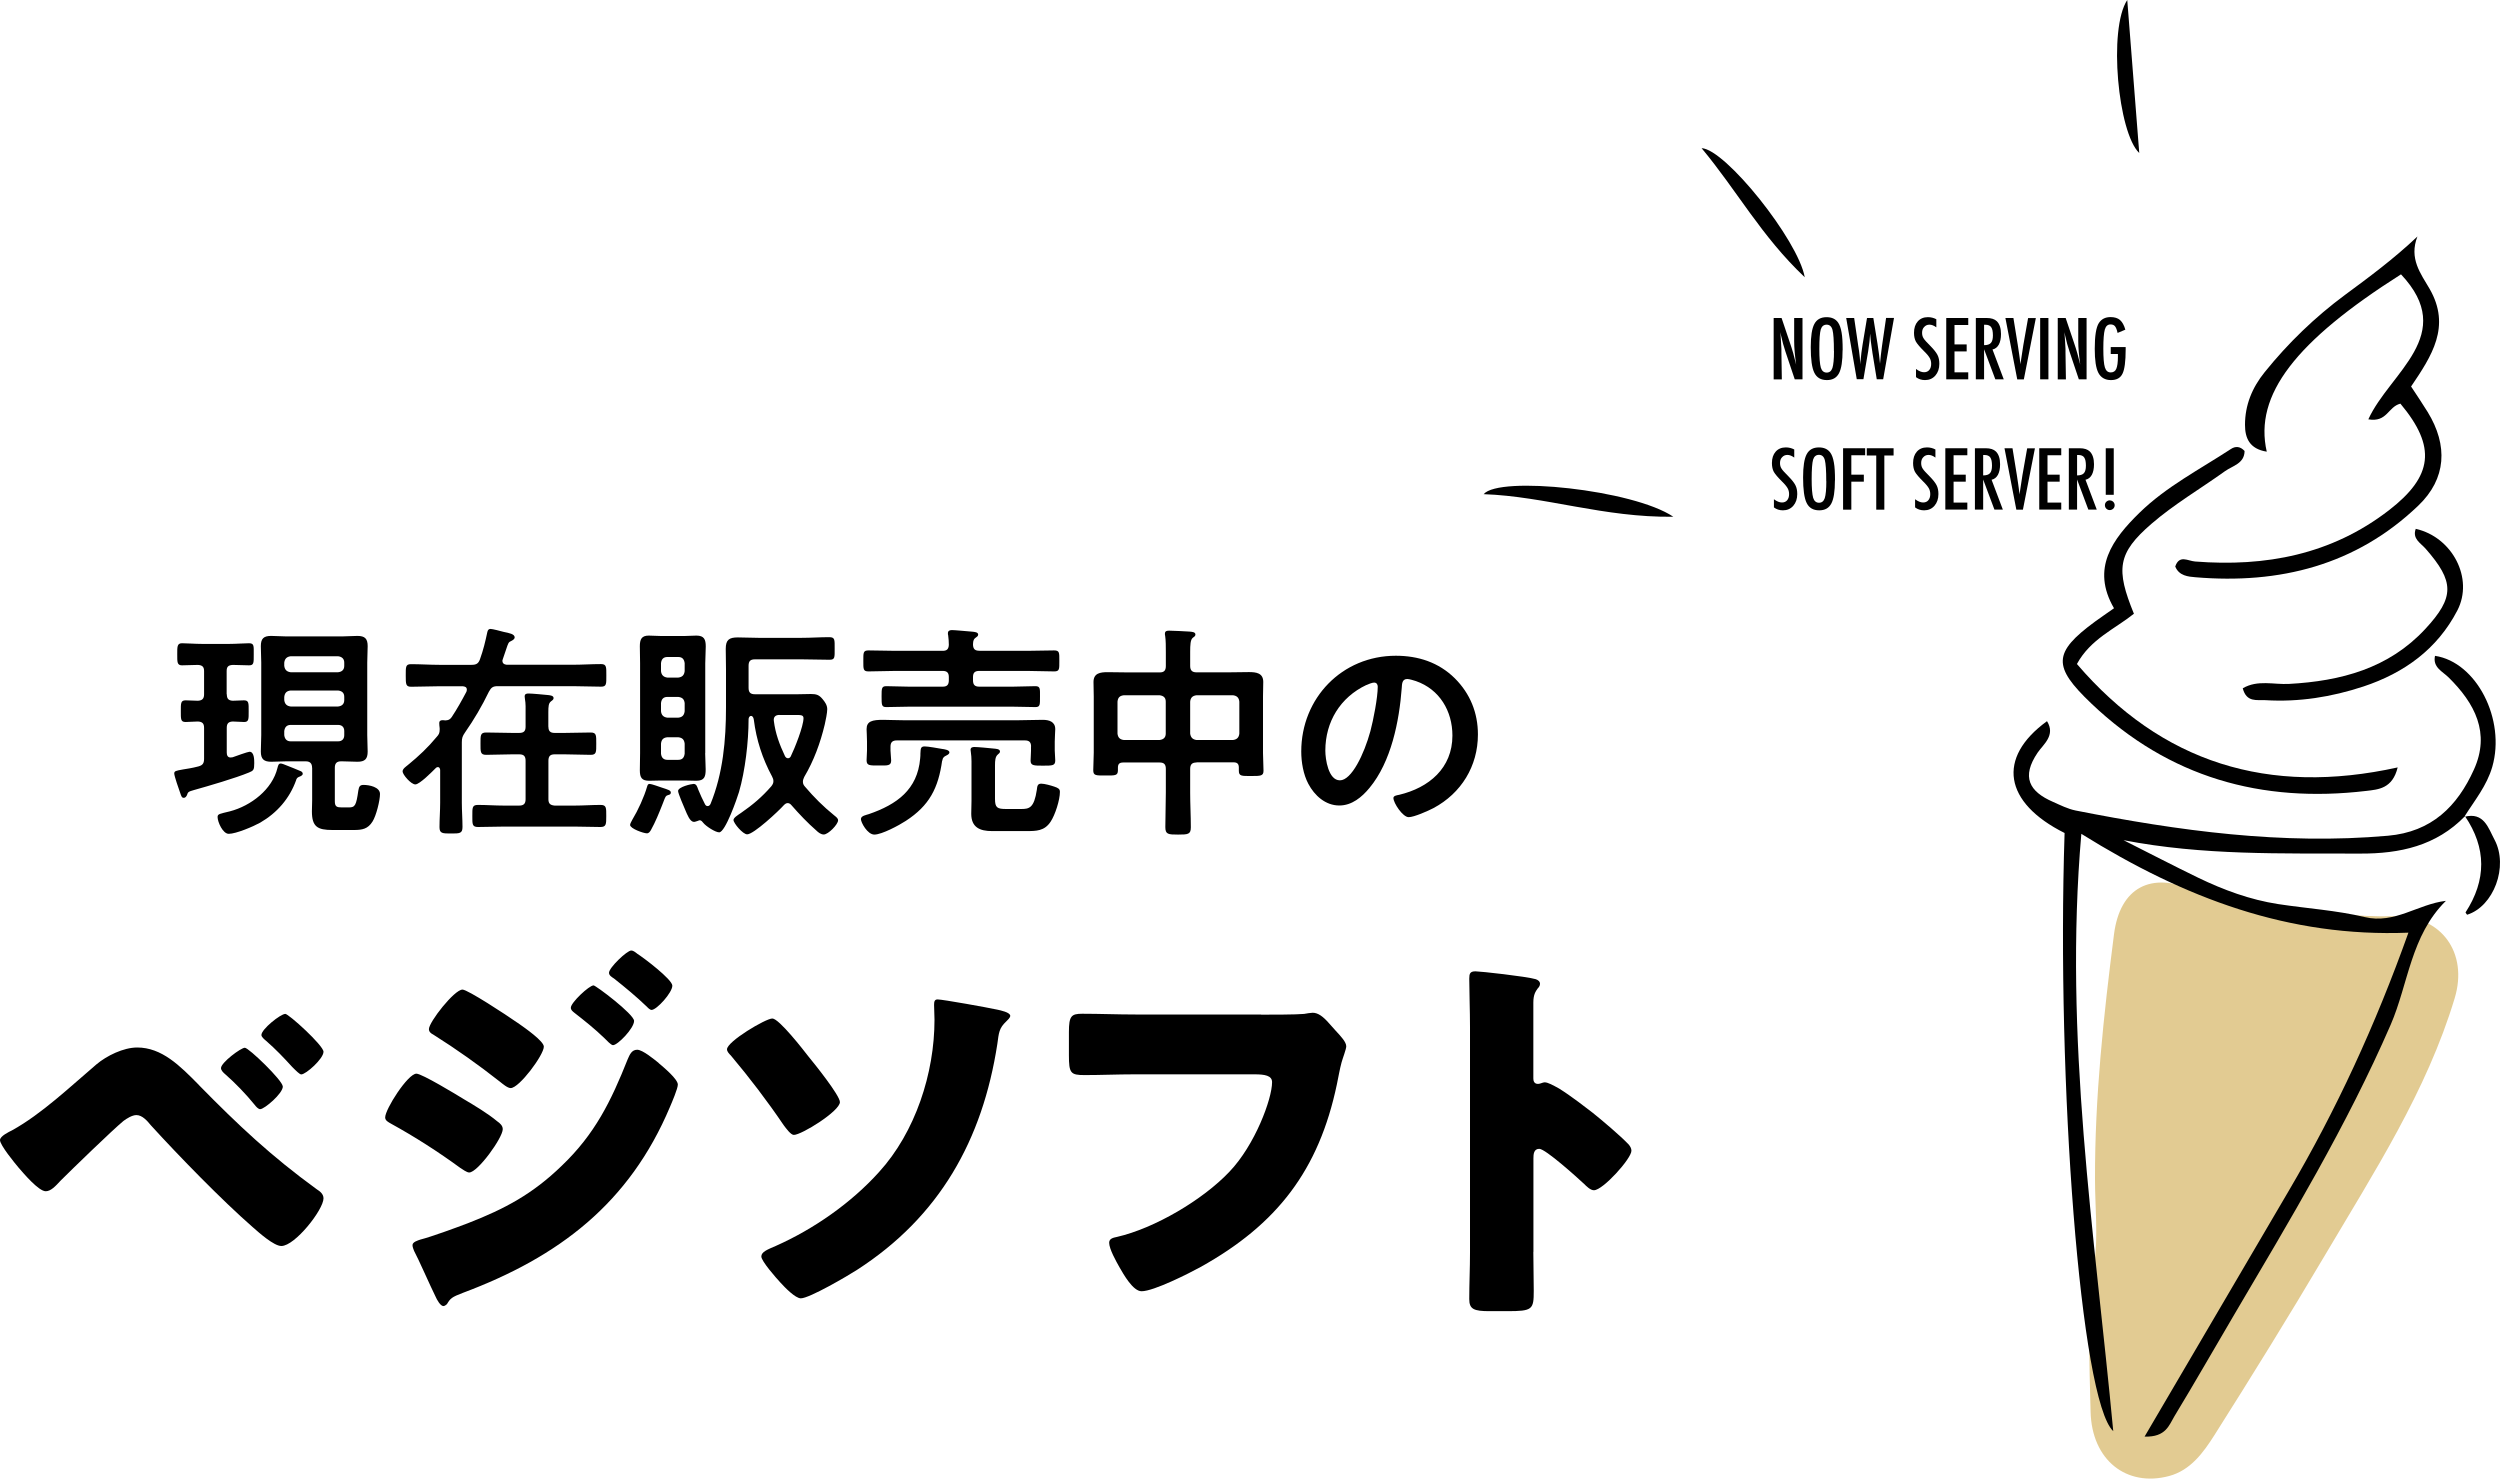 <?xml version="1.0" encoding="UTF-8"?> <svg xmlns="http://www.w3.org/2000/svg" id="_レイヤー_2" data-name="レイヤー 2" viewBox="0 0 300 177.45"><defs><style> .cls-1 { fill: #e2cb92; } </style></defs><g id="_レイヤー_1-2" data-name="レイヤー 1"><g><g><path d="M27.22,83.32c0,.52.19.74.71.77.14,0,1.29-.05,1.34-.05.6,0,.57.33.57,1.31,0,.93.03,1.29-.55,1.29-.05,0-1.26-.06-1.37-.06-.52.03-.71.25-.71.77v2.95c0,.33.11.6.46.6.08,0,.16-.03.25-.03.3-.11,1.83-.66,2.02-.66.57,0,.57.96.57,1.37,0,.79-.08.9-.63,1.12-1.64.68-4.84,1.61-6.62,2.11-.68.19-.71.25-.82.6-.08.16-.19.33-.38.33-.25,0-.3-.19-.44-.6-.14-.38-.71-2.02-.71-2.32s.19-.33,1.07-.49c.44-.08,1.01-.14,1.83-.36.52-.14.68-.38.68-.93v-3.69c0-.52-.19-.74-.74-.77-.14,0-1.42.06-1.48.06-.6,0-.57-.36-.57-1.29s-.03-1.31.57-1.31c.49,0,.98.05,1.48.05.52-.03.74-.25.74-.77v-2.79c0-.49-.19-.71-.74-.74-.46,0-1.5.05-1.91.05-.6,0-.57-.41-.57-1.31s-.03-1.34.57-1.34c.66,0,1.53.08,2.41.08h3.25c.88,0,1.75-.08,2.38-.08s.57.33.57,1.31c0,1.04.03,1.34-.57,1.34-.41,0-1.45-.05-1.94-.05-.55.03-.74.22-.74.74v2.79ZM35.54,93.61c-.79,2.22-2.3,3.94-4.32,5.11-.82.46-2.9,1.34-3.77,1.34-.71,0-1.34-1.42-1.34-2.02,0-.38.27-.38,1.48-.68,2.52-.66,5.09-2.62,5.71-5.22.06-.22.11-.52.38-.52.16,0,.49.14.76.25.55.22,1.12.44,1.67.68.11.05.22.16.22.3,0,.22-.33.33-.47.38-.22.11-.25.19-.33.38ZM37.45,92.13c0-.52-.25-.77-.76-.77h-2.33c-.6,0-1.2.05-1.8.05-.88,0-1.26-.3-1.26-1.23,0-.66.05-1.31.05-1.97v-8.7c0-.66-.05-1.31-.05-1.97,0-.9.33-1.23,1.23-1.23.6,0,1.23.06,1.83.06h6.7c.6,0,1.2-.06,1.83-.06.9,0,1.23.33,1.23,1.23,0,.66-.05,1.31-.05,1.97v8.7c0,.66.05,1.31.05,1.97,0,.9-.33,1.23-1.23,1.23-.6,0-1.23-.05-1.83-.05h-.14c-.52,0-.74.25-.74.77v4.02c0,.66.25.74.85.74h.85c.74,0,.87-.27,1.12-2.02.08-.52.22-.68.63-.68.68,0,1.97.25,1.97,1.09,0,.79-.46,2.63-.9,3.31-.55.88-1.23,1.01-2.21,1.01h-2.6c-1.78,0-2.46-.38-2.46-2.24,0-.44.03-.87.03-1.31v-3.91ZM40.57,80.67c.46-.05.74-.3.74-.77v-.38c0-.46-.27-.71-.74-.77h-5.69c-.47.06-.71.3-.77.77v.38c.06.47.3.71.77.77h5.69ZM34.88,82.86c-.47.05-.71.27-.77.77v.38c.06.47.3.71.77.77h5.69c.46-.05.74-.3.74-.77v-.38c0-.49-.27-.71-.74-.77h-5.69ZM34.88,86.99c-.47,0-.71.27-.77.74v.49c.06.46.3.74.77.74h5.69c.46,0,.74-.27.74-.74v-.49c0-.47-.27-.74-.74-.74h-5.69Z"></path><path d="M60.29,79.31c0,.44.49.46.55.46h7.9c1.12,0,2.24-.08,3.39-.08.66,0,.63.36.63,1.37s.03,1.34-.63,1.34c-1.15,0-2.27-.06-3.39-.06h-9c-.57,0-.79.14-1.07.66-.82,1.7-1.78,3.34-2.87,4.9-.3.44-.38.66-.38,1.18v7.25c0,.96.08,1.94.08,2.9,0,.79-.33.79-1.37.79s-1.39,0-1.39-.77c0-.98.08-1.94.08-2.93v-3.94c-.03-.16-.08-.33-.27-.33-.11,0-.16.03-.25.11-.41.41-1.94,1.97-2.46,1.97s-1.53-1.18-1.53-1.56c0-.33.44-.6.66-.79,1.31-1.07,2.38-2.08,3.44-3.36.25-.27.35-.46.35-.85v-.19c-.03-.14-.05-.49-.05-.6,0-.3.19-.36.44-.36.11,0,.19.03.3.03.35-.03.52-.08.74-.38.66-.99,1.23-2.02,1.78-3.06.03-.08.05-.16.05-.25,0-.33-.25-.38-.49-.41h-2.82c-1.12,0-2.24.06-3.36.06-.66,0-.66-.3-.66-1.34s-.03-1.37.63-1.37c1.15,0,2.27.08,3.39.08h3.88c.55,0,.82-.14,1.01-.68.41-1.15.63-2.08.88-3.25.05-.22.14-.38.38-.38s1.26.27,1.59.36c.66.14,1.31.25,1.31.66,0,.19-.22.33-.38.41-.38.16-.38.25-.66,1.07-.08.27-.22.63-.38,1.12-.03.11-.06.16-.06.25ZM65.81,87.21c0,.52.22.74.74.74h1.23c1.04,0,2.08-.05,3.09-.05.71,0,.68.33.68,1.34s.03,1.34-.68,1.34c-1.04,0-2.08-.06-3.09-.06h-1.23c-.52,0-.74.22-.74.77v4.62c0,.52.22.71.74.76h2.43c1.01,0,2.05-.08,3.09-.08.71,0,.68.36.68,1.34s0,1.31-.71,1.31c-1.04,0-2.05-.05-3.06-.05h-8.53c-1.04,0-2.05.05-3.09.05-.71,0-.68-.35-.68-1.31,0-1.01-.03-1.34.68-1.34,1.04,0,2.05.08,3.09.08h1.86c.55,0,.76-.25.76-.76v-4.62c0-.55-.22-.77-.76-.77h-.88c-1.04,0-2.08.06-3.09.06-.71,0-.68-.36-.68-1.34s-.03-1.34.68-1.34c1.04,0,2.08.05,3.09.05h.88c.55,0,.76-.22.76-.74v-1.53c0-.63.03-1.23-.08-1.83,0-.08-.03-.19-.03-.27,0-.3.19-.36.46-.36.38,0,1.94.14,2.38.19.22.03.63.06.63.36,0,.19-.14.25-.33.41-.27.22-.3.57-.3,1.31v1.72Z"></path><path d="M80.17,95.41c-.27.08-.3.14-.52.71-.06.14-.11.3-.19.49-.38.96-.82,2.05-1.34,2.98-.11.19-.25.41-.49.41-.41,0-2.02-.57-2.02-1.01,0-.16.19-.46.27-.63.68-1.12,1.42-2.73,1.78-3.99.06-.19.11-.3.3-.3.22,0,1.18.35,1.45.44.76.25,1.09.33,1.09.6,0,.22-.16.25-.33.3ZM84.62,90.38c0,.63.06,1.28.06,1.94,0,.87-.14,1.37-1.12,1.37-.49,0-.96-.03-1.45-.03h-2.79c-.49,0-.96.03-1.42.03-.87,0-1.12-.36-1.12-1.26,0-.68.03-1.37.03-2.05v-10.77c0-.68-.03-1.37-.03-2.05,0-.82.19-1.29,1.07-1.29.49,0,.98.05,1.48.05h2.79c.49,0,.96-.05,1.45-.05.93,0,1.12.47,1.12,1.31,0,.68-.06,1.34-.06,2.02v10.77ZM80.08,78.84c-.47,0-.71.27-.76.74v.96c.05.46.3.71.76.77h1.31c.49-.06.71-.3.77-.77v-.96c-.06-.46-.27-.74-.77-.74h-1.31ZM80.08,83.63c-.47,0-.71.27-.76.74v.98c.05.47.3.71.76.77h1.31c.49-.05.71-.3.77-.77v-.98c-.06-.46-.27-.68-.77-.74h-1.31ZM80.08,88.47c-.47.05-.71.27-.76.77v1.2c.05.47.3.74.76.74h1.31c.49,0,.71-.27.77-.74v-1.2c-.06-.49-.27-.71-.77-.77h-1.31ZM83.23,98.61c-.44,0-.79-.93-.98-1.37-.16-.38-.88-2.02-.88-2.32,0-.49,1.59-.85,1.86-.85.35,0,.44.35.55.66.17.44.6,1.37.82,1.78.08.14.16.22.33.22s.27-.14.33-.25c1.5-3.66,1.86-7.68,1.86-11.59v-4.57c0-.82-.03-1.64-.03-2.46,0-1.09.41-1.37,1.45-1.37.82,0,1.64.05,2.46.05h5.22c1.09,0,2.19-.08,3.28-.08.71,0,.66.3.66,1.37s.05,1.34-.63,1.34c-1.09,0-2.21-.05-3.31-.05h-5.63c-.55,0-.76.22-.76.77v2.65c0,.55.22.77.76.77h5.11c.52,0,1.07-.03,1.61-.03.66,0,.98.11,1.39.6.3.36.57.74.57,1.23,0,.41-.19,1.37-.3,1.83-.52,2.19-1.31,4.35-2.46,6.29-.08.19-.16.35-.16.57,0,.25.08.41.25.6,1.09,1.28,2.19,2.38,3.5,3.44.27.22.47.36.47.6,0,.49-1.18,1.7-1.72,1.7-.33,0-.66-.25-.88-.47-1.07-.93-2.05-1.97-2.98-3.03-.11-.14-.27-.27-.46-.27s-.33.11-.47.25c-.6.68-3.61,3.5-4.4,3.5-.52,0-1.64-1.34-1.64-1.72,0-.27.49-.57.9-.85,1.39-.96,2.52-1.91,3.64-3.2.14-.19.25-.35.25-.6,0-.22-.05-.35-.16-.57-1.15-2.13-1.89-4.4-2.19-6.81-.03-.19-.11-.46-.33-.46s-.3.25-.3.41c0,2.68-.41,6.18-1.15,8.72-.22.74-1.64,4.84-2.38,4.84-.46,0-1.59-.74-1.89-1.12-.11-.14-.25-.33-.44-.33-.06,0-.14.03-.19.06-.16.05-.38.14-.55.14ZM93.54,85.79c-.46,0-.74.22-.68.71.19,1.53.68,2.84,1.34,4.24.08.14.19.25.36.25s.27-.11.33-.22c.47-.96,1.53-3.61,1.53-4.59,0-.41-.36-.38-1.07-.38h-1.81Z"></path><path d="M113.06,91.26c-.46,3.31-1.53,5.41-4.37,7.25-.79.52-2.87,1.64-3.77,1.64-.82,0-1.61-1.45-1.61-1.86s.66-.49.96-.6c3.34-1.15,5.83-2.93,6.15-6.67.03-.25.03-.44.03-.6.03-.6.03-.85.52-.85.41,0,1.61.22,2.08.3.22.03.88.11.88.41,0,.25-.38.38-.57.49-.19.16-.25.25-.27.49ZM117.52,78.1h5.74c1.07,0,2.13-.05,3.23-.05.66,0,.63.27.63,1.26s.03,1.26-.63,1.26c-1.09,0-2.16-.06-3.23-.06h-5.74c-.55,0-.76.22-.76.74v.38c0,.55.22.77.76.77h3.99c.9,0,1.83-.06,2.74-.06.6,0,.55.33.55,1.23,0,.98.03,1.28-.55,1.28-.9,0-1.83-.05-2.74-.05h-12.41c-.93,0-1.83.05-2.74.05-.57,0-.57-.25-.57-1.28,0-.96,0-1.23.57-1.23.9,0,1.8.06,2.74.06h4.02c.52,0,.74-.22.74-.77v-.38c0-.52-.22-.74-.74-.74h-5.66c-1.07,0-2.16.06-3.23.06-.66,0-.63-.27-.63-1.26s-.03-1.26.63-1.26c1.09,0,2.16.05,3.23.05h5.66c.49,0,.71-.19.74-.71,0-.38-.03-.77-.08-1.15-.03-.08-.03-.16-.03-.25,0-.3.22-.38.49-.38.35,0,2,.16,2.43.19.25.03.71.05.71.35,0,.19-.16.27-.35.41-.27.22-.25.49-.27.82.03.52.25.71.76.71ZM123.73,89.59c0-.52-.22-.74-.74-.74h-15.37c-.52,0-.76.22-.76.74v.49c0,.36.08.85.08,1.18,0,.66-.47.6-1.45.6-1.12,0-1.5.03-1.5-.63,0-.33.05-.79.05-1.18v-1.07c0-.6-.05-1.18-.05-1.48,0-.96.68-1.12,2-1.12.66,0,1.48.05,2.43.05h13.78c.98,0,1.97-.05,2.92-.05.77,0,1.51.22,1.51,1.12,0,.38-.06.88-.06,1.48v1.09c0,.38.06.77.06,1.18,0,.63-.33.63-1.48.63-1.07,0-1.48,0-1.48-.6,0-.25.05-.82.05-1.18v-.52ZM122.53,97.08c.98,0,1.56-.11,1.89-2.3.05-.38.05-.74.52-.74.41,0,1.18.22,1.59.36.46.16.66.27.66.63,0,.96-.57,2.76-1.12,3.58-.74,1.12-1.72,1.12-2.93,1.12h-4.1c-1.45,0-2.49-.44-2.49-2.08,0-.52.03-1.01.03-1.53v-3.64c0-.68.03-1.59-.08-2.24,0-.08-.03-.16-.03-.25,0-.3.22-.35.47-.35.41,0,1.86.14,2.32.19.25.03.74.03.74.36,0,.16-.16.25-.27.36-.3.25-.33.74-.33,1.28v4.02c0,1.07.25,1.23,1.34,1.23h1.81Z"></path><path d="M143.58,91.5c-.52,0-.76.22-.76.77v2.82c0,1.4.08,2.79.08,4.18,0,.85-.33.88-1.53.88s-1.53-.03-1.53-.9c0-1.37.06-2.76.06-4.16v-2.82c0-.55-.22-.77-.74-.77h-4.38c-.49,0-.63.22-.63.63v.3c0,.66-.33.63-1.48.63s-1.48.03-1.48-.63.06-1.39.06-2.11v-6.73c0-.57-.03-1.15-.03-1.75,0-1.07.82-1.18,1.7-1.18.82,0,1.67.03,2.49.03h3.75c.52,0,.74-.22.74-.77v-1.67c0-.68,0-1.39-.08-1.94-.03-.08-.03-.16-.03-.27,0-.33.25-.36.52-.36.52,0,1.86.08,2.43.11.25.03.71.03.71.35,0,.19-.14.27-.33.41-.27.22-.3.85-.3,1.69v1.67c0,.55.25.77.76.77h3.83c.82,0,1.64-.03,2.46-.03.87,0,1.72.11,1.72,1.18,0,.6-.03,1.18-.03,1.75v6.78c0,.71.06,1.42.06,2.13,0,.63-.35.63-1.48.63s-1.48.03-1.48-.63v-.38c0-.44-.19-.63-.63-.63h-4.46ZM139.89,84.2c0-.49-.27-.71-.74-.77h-4.29c-.49.06-.71.27-.76.77v3.83c.05.46.27.71.76.77h4.29c.47-.06.74-.3.74-.77v-3.83ZM148.72,84.2c-.05-.49-.3-.71-.76-.77h-4.38c-.46.06-.71.27-.76.77v3.83c.06.46.3.71.76.77h4.38c.47-.06.71-.3.76-.77v-3.83Z"></path><path d="M174.59,81.41c1.83,1.83,2.76,4.13,2.76,6.73,0,3.8-2,7.05-5.33,8.83-.63.33-2.33,1.09-2.98,1.09-.71,0-1.83-1.7-1.83-2.3,0-.27.41-.33.68-.38,3.58-.85,6.4-3.2,6.4-7.11,0-2.93-1.53-5.55-4.38-6.54-.25-.08-.79-.25-1.04-.25-.63,0-.63.6-.66,1.07-.3,3.99-1.26,8.86-3.88,12.01-.9,1.09-2.1,2.1-3.61,2.1-1.67,0-2.98-1.2-3.72-2.6-.6-1.12-.85-2.6-.85-3.88,0-6.4,4.89-11.49,11.35-11.49,2.68,0,5.14.79,7.08,2.71ZM163.96,82.2c-3.12,1.48-4.92,4.4-4.92,7.88,0,1.01.36,3.56,1.75,3.56s2.9-3.12,3.66-5.91c.35-1.31.88-4.02.88-5.33,0-.27-.14-.49-.44-.49-.22,0-.71.19-.93.3Z"></path><path d="M23.86,130.2c4.74,4.83,8.67,8.53,14.16,12.52.37.23.8.56.8,1.08,0,1.36-3.42,5.72-5.06,5.72-.89,0-2.67-1.59-3.42-2.25-3.7-3.23-8.86-8.53-12.24-12.24-.42-.52-1.03-1.22-1.73-1.22-.52,0-1.17.42-1.55.7-1.31,1.08-6.19,5.81-7.55,7.17-.61.66-1.17,1.27-1.78,1.27-.85,0-2.63-2.11-3.24-2.81-.47-.56-2.25-2.72-2.25-3.33,0-.47,1.08-.99,1.45-1.17,3.56-1.97,6.99-5.25,10.13-7.92,1.22-1.03,3.24-2.02,4.88-2.02,2.95,0,5.11,2.16,7.41,4.5ZM33.94,130.38c0,.84-2.21,2.72-2.72,2.72-.23,0-.52-.33-.66-.52-1.03-1.27-2.34-2.63-3.52-3.66-.23-.19-.52-.47-.52-.75,0-.66,2.39-2.44,2.86-2.44s4.55,3.94,4.55,4.64ZM34.22,121.66c.42,0,4.6,3.8,4.6,4.55,0,.84-2.11,2.72-2.67,2.72-.19,0-.61-.42-1.08-.89-.98-1.08-2.01-2.16-3.14-3.14-.23-.19-.56-.47-.56-.7,0-.7,2.3-2.53,2.86-2.53Z"></path><path d="M49.97,128.84c.66,0,4.83,2.53,5.67,3.05,1.27.75,2.91,1.73,4.03,2.67.33.23.66.52.66.94,0,1.03-3,5.2-4.03,5.2-.28,0-.8-.38-1.08-.56-2.62-1.92-5.48-3.75-8.3-5.3-.33-.19-.7-.37-.7-.75,0-.99,2.72-5.25,3.75-5.25ZM79.04,127.57c.61.52,2.3,1.92,2.3,2.58,0,.47-.7,2.11-.94,2.67-4.88,11.58-13.32,18-24.85,22.32-1.36.52-1.5.66-1.92,1.36-.1.09-.28.23-.42.23-.37,0-.8-.8-.94-1.13-.61-1.22-2.11-4.64-2.58-5.49-.09-.23-.19-.47-.19-.7,0-.38.66-.56.94-.66,1.31-.33,4.36-1.45,5.72-1.97,4.45-1.73,7.78-3.52,11.25-6.89,3.98-3.8,5.91-7.74,7.92-12.8.23-.52.47-1.12,1.13-1.12s2.06,1.17,2.58,1.59ZM62.12,122.74c.94.66,3.14,2.2,3.14,2.86,0,.99-2.95,4.97-3.98,4.97-.38,0-.98-.52-1.27-.75-2.62-2.06-5.2-3.89-8.02-5.67-.28-.14-.52-.33-.52-.66,0-.84,3.05-4.74,4.03-4.74.61,0,5.2,3,6.61,3.99ZM71.21,118.24c.28,0,4.88,3.47,4.88,4.27,0,.89-1.97,2.91-2.53,2.91-.23,0-.75-.56-1.03-.84-1.17-1.13-2.34-2.06-3.61-3.05-.23-.19-.42-.33-.42-.61,0-.61,2.2-2.67,2.72-2.67ZM76.46,114.44c.75.47,4.22,3.09,4.22,3.84,0,.84-1.88,2.91-2.49,2.91-.19,0-.42-.23-.56-.38-1.27-1.22-2.58-2.3-3.94-3.38-.28-.19-.61-.37-.61-.7,0-.61,2.16-2.67,2.67-2.67.23,0,.47.19.7.37Z"></path><path d="M92.68,122.22c.8,0,3.75,3.8,4.36,4.59.66.8,3.75,4.64,3.75,5.44,0,1.08-4.6,3.94-5.53,3.94-.37,0-.94-.8-1.22-1.17-1.97-2.91-4.08-5.67-6.33-8.35-.19-.19-.47-.47-.47-.75,0-.94,4.64-3.7,5.44-3.7ZM119.64,121.15c.42.09,1.59.33,1.59.75,0,.23-.33.52-.47.66-.89.84-.89,1.36-1.08,2.72-1.78,11.53-6.94,20.72-16.83,27.1-1.08.7-5.72,3.42-6.75,3.42-.66,0-1.92-1.31-2.44-1.88-.52-.56-2.3-2.58-2.3-3.14s.75-.84,1.74-1.27c4.55-2.02,9.05-5.16,12.38-8.86,4.36-4.78,6.66-11.86,6.66-18.28,0-.61-.05-1.17-.05-1.78,0-.38.05-.66.42-.66.61,0,6.09.99,7.13,1.22Z"></path><path d="M151.33,121.76c1.13,0,4.22,0,5.16-.09.19-.05.89-.14,1.03-.14.66,0,1.27.47,1.97,1.27l.75.84c.7.75,1.31,1.41,1.31,1.92,0,.33-.42,1.41-.56,1.92-.23.84-.37,1.73-.56,2.62-2.16,10.31-7.17,16.83-16.36,21.94-1.36.75-5.63,2.91-7.08,2.91-1.03,0-2.16-2.02-2.67-2.91-.37-.66-1.22-2.16-1.22-2.91,0-.52.52-.61.94-.7,4.5-1.03,10.31-4.45,13.5-7.83,3.05-3.19,5.11-8.72,5.11-10.74,0-.8-.89-.94-2.11-.94h-14.44c-1.97,0-3.98.09-5.95.09-1.69,0-1.88-.23-1.88-2.39v-2.77c0-1.92.28-2.2,1.59-2.2,2.11,0,4.27.09,6.38.09h15.1Z"></path><path d="M184,150.21c0,1.55.05,3.09.05,4.69,0,2.25-.14,2.44-3.19,2.44h-2.11c-1.88,0-2.44-.23-2.44-1.45,0-1.88.09-3.7.09-5.58v-27.05c0-1.92-.09-4.36-.09-5.81,0-.61.09-.89.75-.89.56,0,6.09.61,7.22.94.28.09.52.28.52.56,0,.23-.14.42-.28.56-.23.33-.52.7-.52,1.69v9.1c0,.23.05.66.56.66.28,0,.56-.19.8-.19.38,0,.98.33,1.74.75,1.5.94,3.42,2.44,4.03,2.91,1.17.94,3.28,2.72,4.31,3.8.19.23.33.47.33.75,0,.94-3.42,4.74-4.5,4.74-.42,0-.89-.47-1.17-.75-.8-.75-4.64-4.22-5.39-4.22-.66,0-.7.66-.7,1.13v11.25Z"></path></g><g><g><path d="M212.86,38.16h.93l.99,2.94c.29.83.54,1.71.76,2.66-.08-.57-.14-1.08-.18-1.55s-.06-.89-.06-1.3v-2.75h1v7.36h-.93l-1.11-3.31c-.1-.31-.2-.62-.29-.95-.09-.32-.17-.66-.25-1.02,0-.04-.02-.1-.03-.16-.02-.06-.03-.14-.05-.22,0,.08.02.15.02.21,0,.06.01.11.01.15l.05.75.05.91c0,.05,0,.11,0,.19,0,.07,0,.16,0,.25l.05,3.21h-.98v-7.36Z"></path><path d="M221.11,42.02c0,1.3-.14,2.22-.43,2.77s-.77.82-1.45.82c-.72,0-1.22-.29-1.51-.88-.29-.58-.43-1.6-.43-3.07,0-1.31.14-2.24.43-2.78.29-.55.78-.82,1.47-.82.62,0,1.07.21,1.37.63.2.28.34.68.43,1.21.09.48.13,1.19.13,2.12ZM220.07,42.13c0-1.28-.06-2.12-.17-2.54-.11-.42-.35-.63-.7-.63s-.59.19-.71.58c-.11.39-.17,1.17-.17,2.34,0,1.08.06,1.82.18,2.24.12.39.36.59.7.59s.56-.18.69-.55c.12-.37.19-1.04.19-2.03Z"></path><path d="M221.54,38.16h.96l.5,3.42.08.51c.04.27.07.52.09.75l.05.62s0,.04,0,.09,0,.09.01.16l.02-.24c.04-.42.08-.8.12-1.15.04-.35.09-.67.14-.97l.53-3.19h.76l.5,3.09c.07.46.13.88.18,1.27.05.39.09.76.12,1.12.03-.37.07-.74.11-1.09.04-.35.08-.69.13-1.03l.07-.49.42-2.88h.95l-1.3,7.36h-.77l-.52-3.18s-.01-.06-.02-.16-.03-.22-.06-.4l-.1-.73c0-.06-.02-.14-.03-.26-.01-.11-.03-.26-.04-.43l-.02-.31c0,.07-.01.14-.02.19s-.01.1-.01.13c-.02.21-.03.37-.04.49-.01.12-.02.19-.02.21l-.1.71c-.02.16-.04.29-.05.38s-.02.15-.03.17l-.54,3.18h-.8l-1.27-7.36Z"></path><path d="M232.36,38.31v.97c-.3-.22-.57-.32-.82-.32-.26,0-.47.09-.64.28-.17.17-.25.41-.25.7,0,.26.06.48.18.66.06.1.16.23.3.38.14.16.32.34.54.56.4.41.68.76.83,1.06.15.29.22.64.22,1.06,0,.57-.16,1.04-.48,1.41-.32.36-.73.54-1.24.54-.42,0-.78-.12-1.08-.35v-.98c.35.26.67.39.96.39.27,0,.48-.09.63-.27.15-.18.23-.42.23-.73,0-.27-.06-.51-.18-.72-.06-.1-.14-.22-.25-.35-.11-.13-.24-.28-.41-.44-.25-.25-.46-.47-.62-.66s-.29-.36-.37-.5c-.15-.28-.23-.63-.23-1.06,0-.58.15-1.03.45-1.37.3-.34.71-.51,1.22-.51.35,0,.69.08,1.01.25Z"></path><path d="M233.55,38.16h2.64v.84h-1.65v2.33h1.46v.84h-1.46v2.51h1.65v.84h-2.64v-7.36Z"></path><path d="M237.1,38.16h1.31c.54,0,.94.13,1.21.39.33.33.5.84.5,1.53,0,.53-.09.95-.26,1.27-.18.32-.43.52-.76.59l1.35,3.58h-1.01l-1.35-3.61v3.61h-.99v-7.36ZM238.09,41.42c.38,0,.66-.09.82-.27s.24-.48.24-.9c0-.23-.02-.42-.05-.59-.03-.16-.09-.29-.16-.4-.07-.1-.16-.18-.28-.22-.11-.05-.25-.07-.4-.07h-.17v2.45Z"></path><path d="M240.63,38.16h.98l.44,2.72.08.49.16,1.07c.03.18.05.35.07.5.02.15.04.28.05.41l.05.36c0-.07.02-.14.02-.2s.01-.1.02-.14l.13-.85.17-1.12c.02-.1.03-.2.05-.28.01-.09.03-.16.04-.23l.48-2.72h.93l-1.44,7.36h-.79l-1.42-7.36Z"></path><path d="M244.82,38.16h.99v7.36h-.99v-7.36Z"></path><path d="M246.95,38.16h.93l.99,2.94c.29.83.54,1.71.76,2.66-.08-.57-.14-1.08-.18-1.55s-.06-.89-.06-1.3v-2.75h1v7.36h-.93l-1.11-3.31c-.1-.31-.2-.62-.29-.95-.09-.32-.17-.66-.25-1.02,0-.04-.02-.1-.03-.16-.02-.06-.03-.14-.05-.22,0,.08.02.15.02.21,0,.06.01.11.01.15l.05.75.05.91c0,.05,0,.11,0,.19,0,.07,0,.16,0,.25l.05,3.21h-.98v-7.36Z"></path><path d="M253.28,41.65h1.8v.29c0,1.43-.13,2.4-.38,2.9-.25.52-.71.77-1.39.77s-1.2-.29-1.5-.86c-.3-.57-.44-1.53-.44-2.89,0-1.55.16-2.57.49-3.09.31-.48.77-.72,1.41-.72.48,0,.86.12,1.13.35.27.24.49.62.64,1.16l-.93.39c-.04-.19-.09-.36-.14-.49-.05-.13-.11-.23-.17-.31-.12-.15-.3-.22-.54-.22-.33,0-.56.2-.68.61-.12.43-.18,1.19-.18,2.29s.06,1.87.19,2.27.36.59.7.59c.31,0,.54-.14.66-.42.13-.3.2-.78.2-1.44v-.35h-.86v-.84Z"></path><path d="M215.31,53.94v.97c-.3-.22-.57-.32-.82-.32-.26,0-.47.09-.64.28-.17.17-.25.41-.25.7,0,.26.06.48.18.66.06.1.16.23.3.38.14.16.32.34.54.56.4.41.68.76.83,1.06.15.29.22.64.22,1.06,0,.57-.16,1.04-.48,1.41-.32.36-.73.54-1.24.54-.42,0-.78-.12-1.08-.35v-.98c.35.26.67.39.96.39.27,0,.48-.09.63-.27.15-.18.23-.42.23-.73,0-.27-.06-.51-.18-.72-.06-.1-.14-.22-.25-.35-.11-.13-.24-.28-.41-.44-.25-.25-.46-.47-.62-.66s-.29-.36-.37-.5c-.15-.28-.23-.63-.23-1.06,0-.58.15-1.03.45-1.37.3-.34.71-.51,1.22-.51.35,0,.69.08,1.01.25Z"></path><path d="M220.19,57.65c0,1.3-.14,2.22-.43,2.77s-.77.82-1.45.82c-.72,0-1.22-.29-1.51-.88-.29-.58-.43-1.6-.43-3.07,0-1.31.14-2.24.43-2.78.29-.55.78-.82,1.47-.82.62,0,1.07.21,1.37.63.2.28.34.68.43,1.21.09.48.13,1.19.13,2.12ZM219.15,57.75c0-1.28-.06-2.12-.17-2.54-.11-.42-.35-.63-.7-.63s-.59.19-.71.58c-.11.39-.17,1.17-.17,2.34,0,1.08.06,1.82.18,2.24.12.39.36.59.7.59s.56-.18.69-.55c.12-.37.19-1.04.19-2.03Z"></path><path d="M221.17,53.79h2.65v.84h-1.66v2.33h1.5v.84h-1.5v3.36h-.99v-7.36Z"></path><path d="M224,53.79h3.23v.87h-1.11v6.5h-.97v-6.5h-1.14v-.87Z"></path><path d="M232.25,53.94v.97c-.3-.22-.57-.32-.82-.32-.26,0-.47.09-.64.28-.17.17-.25.41-.25.7,0,.26.06.48.18.66.06.1.16.23.3.38.14.16.32.34.54.56.4.41.68.76.83,1.06.15.29.22.64.22,1.06,0,.57-.16,1.04-.48,1.41-.32.36-.73.54-1.24.54-.42,0-.78-.12-1.08-.35v-.98c.35.26.67.39.96.39.27,0,.48-.09.63-.27.15-.18.23-.42.23-.73,0-.27-.06-.51-.18-.72-.06-.1-.14-.22-.25-.35-.11-.13-.24-.28-.41-.44-.25-.25-.46-.47-.62-.66s-.29-.36-.37-.5c-.15-.28-.23-.63-.23-1.06,0-.58.15-1.03.45-1.37.3-.34.71-.51,1.22-.51.35,0,.69.08,1.01.25Z"></path><path d="M233.44,53.79h2.64v.84h-1.65v2.33h1.46v.84h-1.46v2.51h1.65v.84h-2.64v-7.36Z"></path><path d="M236.99,53.79h1.31c.54,0,.94.13,1.21.39.33.33.5.84.5,1.53,0,.53-.09.95-.26,1.27-.18.32-.43.52-.76.59l1.35,3.58h-1.01l-1.35-3.61v3.61h-.99v-7.36ZM237.98,57.05c.38,0,.66-.09.82-.27s.24-.48.24-.9c0-.23-.02-.42-.05-.59-.03-.16-.09-.29-.16-.4-.07-.1-.16-.18-.28-.22-.11-.05-.25-.07-.4-.07h-.17v2.45Z"></path><path d="M240.52,53.79h.98l.44,2.72.08.49.16,1.07c.03.18.05.35.07.5.02.15.04.28.05.41l.05.36c0-.07.02-.14.02-.2s.01-.1.02-.14l.13-.85.17-1.12c.02-.1.03-.2.05-.28.01-.09.03-.16.04-.23l.48-2.72h.93l-1.44,7.36h-.79l-1.42-7.36Z"></path><path d="M244.71,53.79h2.64v.84h-1.65v2.33h1.46v.84h-1.46v2.51h1.65v.84h-2.64v-7.36Z"></path><path d="M248.26,53.79h1.31c.54,0,.94.13,1.21.39.33.33.5.84.5,1.53,0,.53-.09.95-.26,1.27-.18.32-.43.52-.76.59l1.35,3.58h-1.01l-1.35-3.61v3.61h-.99v-7.36ZM249.25,57.05c.38,0,.66-.09.82-.27s.24-.48.24-.9c0-.23-.02-.42-.05-.59-.03-.16-.09-.29-.16-.4-.07-.1-.16-.18-.28-.22-.11-.05-.25-.07-.4-.07h-.17v2.45Z"></path><path d="M253.18,60.05c.16,0,.3.06.41.17s.17.25.17.41-.06.3-.17.41c-.12.11-.26.17-.42.17s-.29-.06-.41-.17c-.11-.11-.17-.25-.17-.42s.06-.3.17-.41c.12-.11.26-.17.42-.17ZM252.69,53.79h.96v5.59h-.96v-5.59Z"></path></g><g><g><path d="M200.8,62.01c-8.36.11-15.35-2.45-22.76-2.71,1.85-2.23,17.93-.54,22.76,2.71Z"></path><g><path d="M255.27,0c.46,5.92.93,11.83,1.44,18.36-2.54-2.4-3.74-14.88-1.44-18.36Z"></path><path d="M204.19,17.78c2.84.1,11.57,11,12.38,15.49-5.21-4.92-8.16-10.44-12.38-15.49Z"></path></g></g><g><path class="cls-1" d="M251.4,141.58c-.03-9.89,1.03-19.69,2.28-29.47.72-5.61,4.43-7.57,9.66-5.25,3.42,1.52,7.15,1.86,10.77,2.17,4.37.37,8.72,1.04,13.16.92,5.7-.15,8.94,4.39,7.29,9.84-3.37,11.18-9.69,20.89-15.55,30.81-4.3,7.27-8.75,14.46-13.27,21.6-1.32,2.08-2.86,4.23-5.44,4.92-5.12,1.37-9.29-1.91-9.43-7.71-.15-5.94-.4-11.89.45-17.84.47-3.27.08-6.67.08-10.01Z"></path><g><path d="M295.8,97.94c-3.46,3.57-7.83,4.51-12.58,4.49-9.42-.04-18.87.24-28.4-1.61,2.98,1.5,5.94,3.04,8.95,4.5,3.06,1.48,6.24,2.65,9.61,3.17,3.47.53,7,.75,10.39,1.56,3.59.86,6.36-1.55,9.74-1.95-4.23,4.18-4.5,9.95-6.63,14.87-5.28,12.15-12.08,23.42-18.77,34.78-2.39,4.06-4.73,8.16-7.18,12.2-.63,1.03-1,2.53-3.58,2.44,5.92-10.09,11.6-19.79,17.3-29.49,5.71-9.71,10.4-19.88,14.36-30.98-14.32.57-26.82-4.11-39.25-11.86-2.13,24.51,1.59,47.85,3.83,71.68-3.93-3.64-6.82-41.84-5.84-71.78-7.28-3.64-8.18-9.01-2.11-13.42,1.06,1.7-.45,2.79-1.12,3.77-1.98,2.92-1.03,4.67,1.85,5.92.88.39,1.77.84,2.7,1.03,12.37,2.44,24.79,4.15,37.47,3.03,5.27-.46,8.35-3.55,10.33-7.94,1.99-4.39.12-7.95-3.05-11.07-.72-.71-1.92-1.2-1.62-2.58,4.99.75,8.51,7.66,6.87,13.33-.66,2.27-2.13,4.04-3.35,5.98l.07-.08Z"></path><path d="M288.04,48.44c-1.49.38-1.57,2.27-3.84,1.88,2.56-5.63,10.76-10.14,3.92-17.4-12.63,8.02-17.67,14.46-16.11,21.28-2.09-.33-2.61-1.66-2.61-3.22,0-2.37.85-4.45,2.36-6.32,2.83-3.51,6.03-6.6,9.65-9.28,2.93-2.16,5.86-4.33,8.68-7-1.04,2.66.42,4.48,1.45,6.26,2.63,4.54.25,8.1-2.21,11.74.7,1.07,1.37,2.05,1.99,3.06,2.46,4.01,2.26,8-1.13,11.24-7.47,7.15-16.64,9.44-26.73,8.59-.85-.07-1.98-.16-2.43-1.29.49-1.44,1.5-.67,2.38-.6,8.46.66,16.35-.82,23.25-6.14,5.3-4.09,5.73-7.61,1.4-12.79Z"></path><path d="M256.08,73.64c-2.29,1.84-5.21,3.03-6.85,6.04,10.18,11.88,23,15.83,38.49,12.41-.62,2.56-2.34,2.65-3.77,2.82-12.57,1.49-23.67-1.61-32.99-10.49-4.64-4.42-4.65-6.09.46-9.84.67-.49,1.37-.96,2.26-1.59-2.79-4.8-.15-8.32,3.05-11.45,3.21-3.14,7.24-5.21,10.98-7.66.56-.37,1.13-.32,1.64.24-.02,1.51-1.42,1.76-2.35,2.42-2.94,2.11-6.1,3.96-8.83,6.32-4.08,3.53-4.29,5.44-2.1,10.79Z"></path><path d="M269.14,82.59c1.77-1.04,3.72-.42,5.54-.52,6.22-.34,11.96-1.85,16.36-6.6,3.54-3.82,3.49-5.68.04-9.62-.59-.68-1.63-1.18-1.19-2.39,4.39.99,6.99,5.95,4.99,9.8-2.41,4.64-6.38,7.5-11.27,9.12-3.82,1.26-7.74,1.89-11.78,1.64-.99-.06-2.25.31-2.7-1.43Z"></path><path d="M295.72,98.02c2.36-.63,2.89,1.38,3.62,2.74,1.72,3.23-.12,8.03-3.29,9.01-.06-.1-.2-.25-.18-.29,2.51-3.87,2.52-7.72-.08-11.55,0,0-.07.08-.07.08Z"></path></g></g></g></g></g></g></svg> 